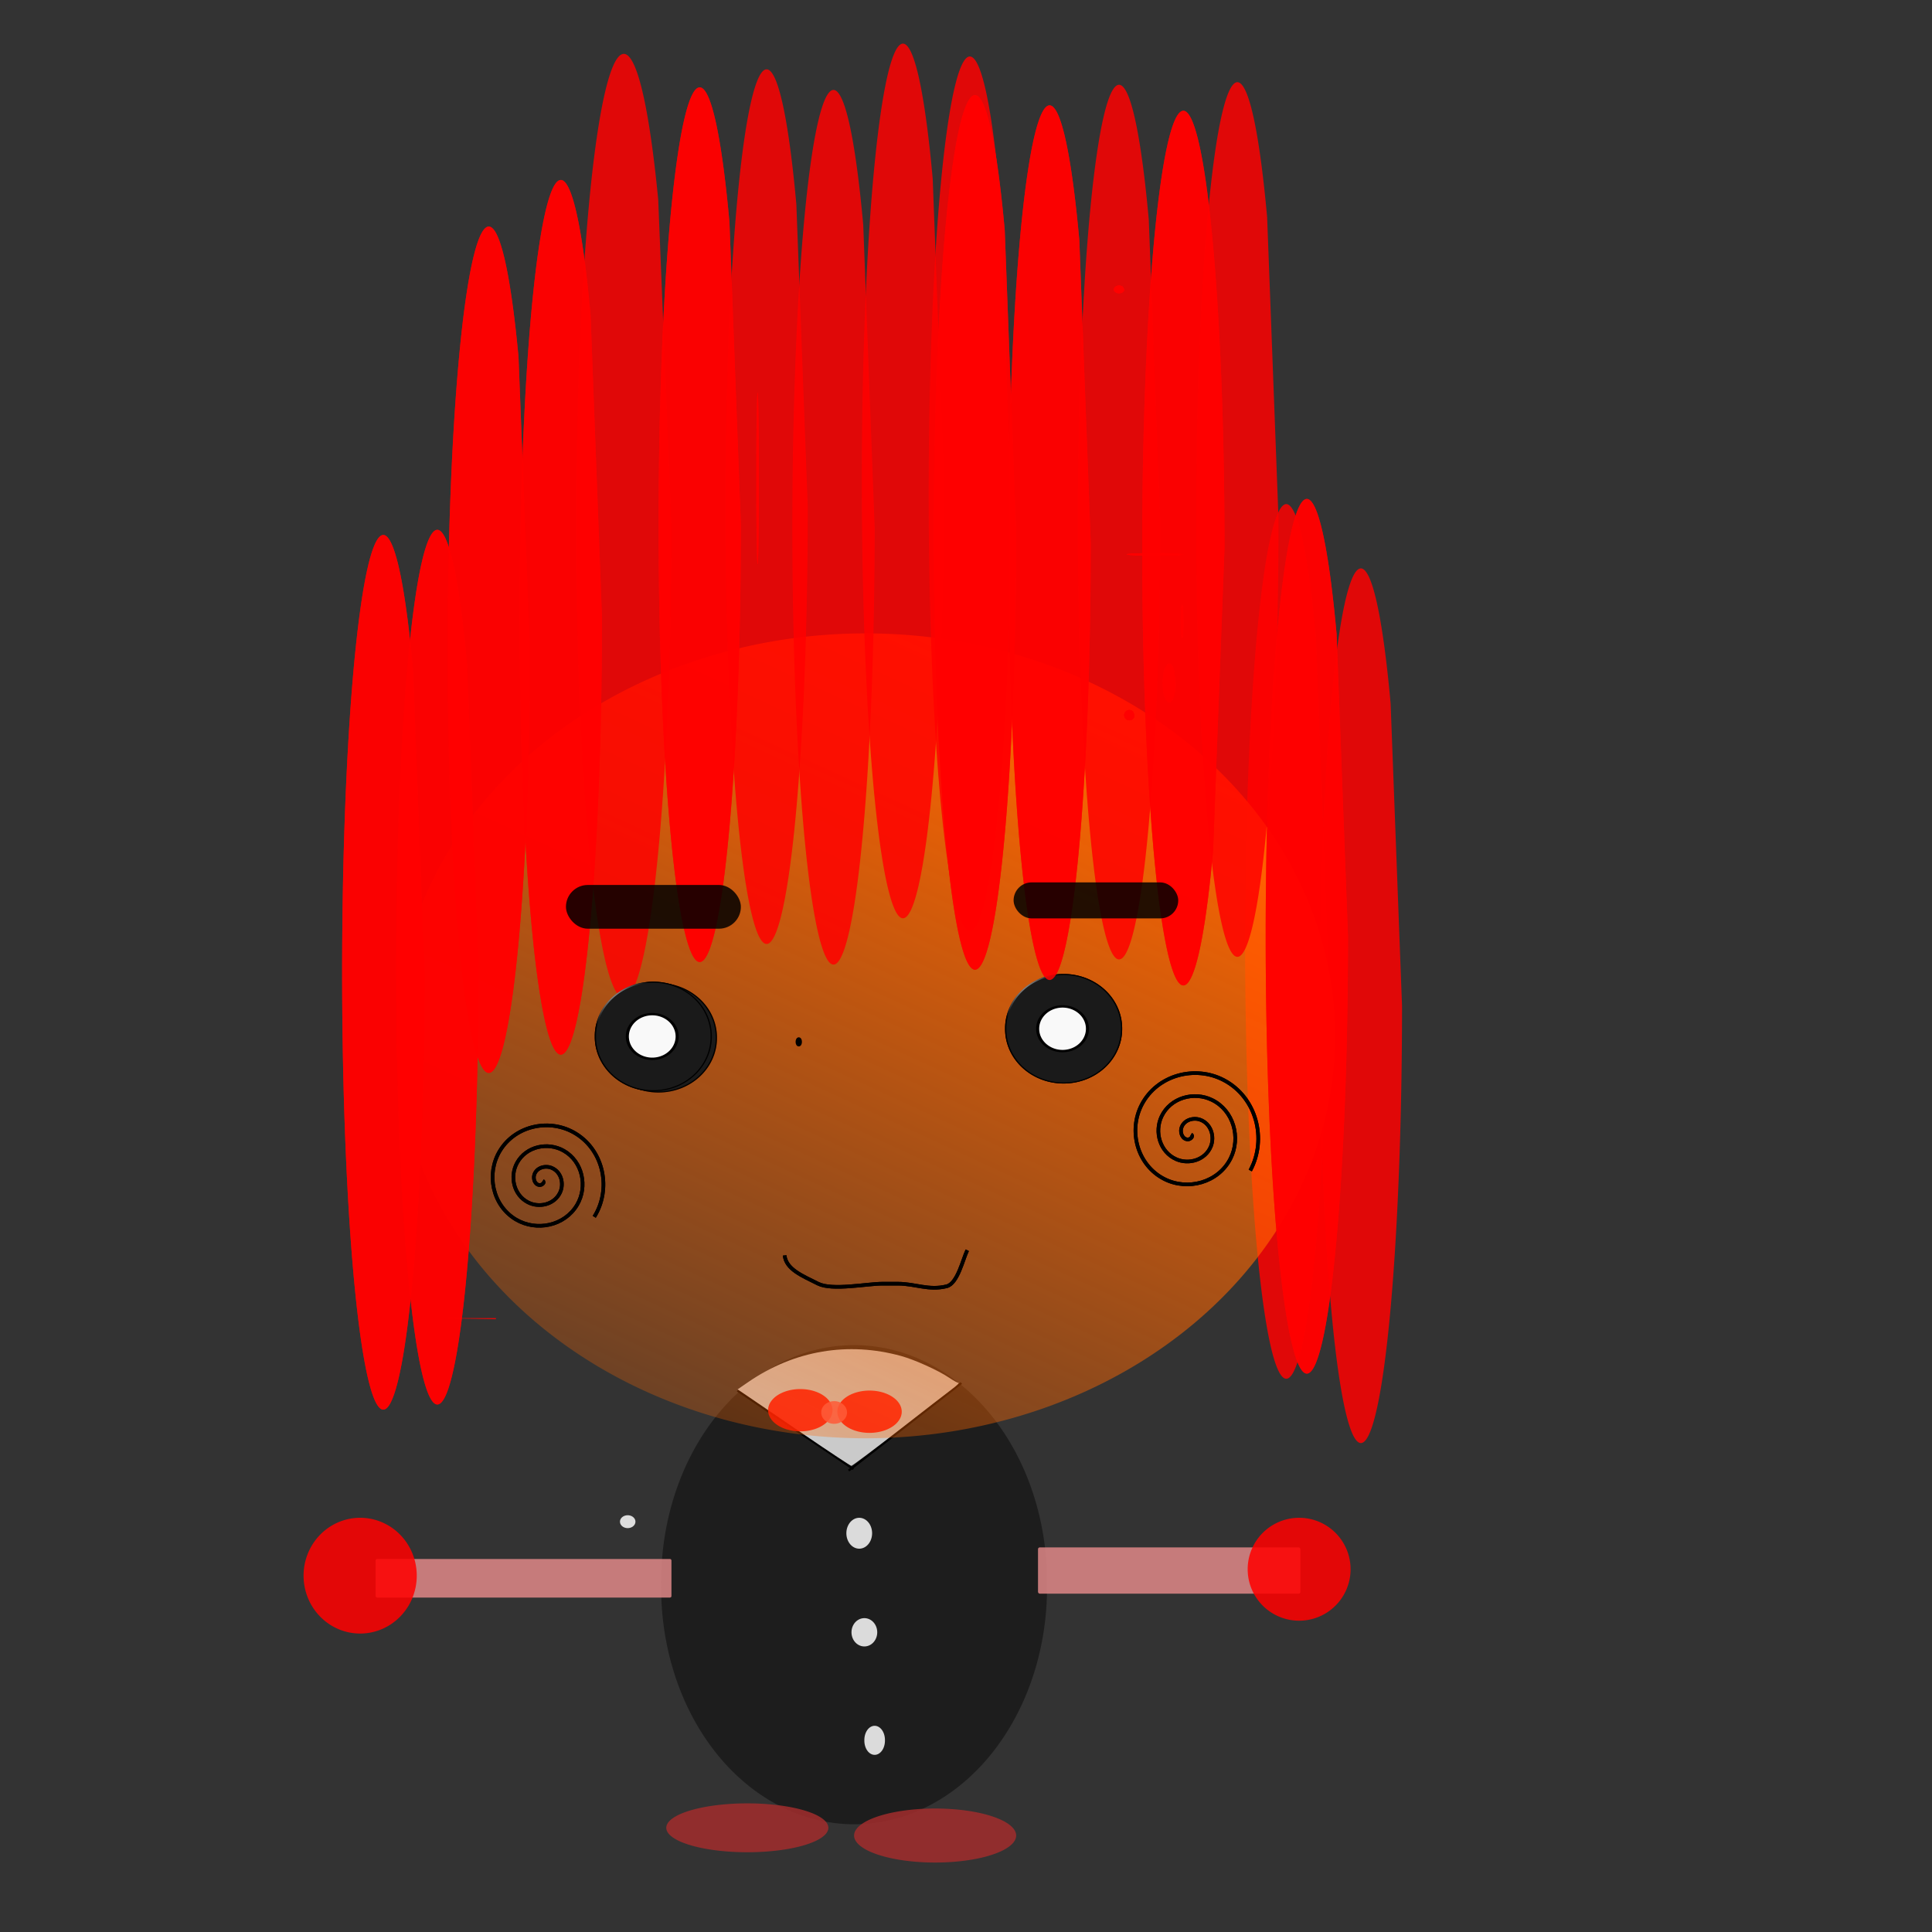 <?xml version="1.0" encoding="UTF-8"?>
<svg version="1.0" viewBox="0 0 531.5 531.5" xmlns="http://www.w3.org/2000/svg" xmlns:xlink="http://www.w3.org/1999/xlink">
<rect x="0" y="0" width="531.5" height="531.5" fill="#333333" stroke="none"/>
<defs>
<radialGradient id="a" cx="-98.868" cy="181.25" r="46.148" gradientTransform="matrix(.511 .896 -.551 .314 53.088 200.48)" gradientUnits="userSpaceOnUse">
<stop stop-color="#f9f9f9" offset="0"/>
<stop offset="1"/>
</radialGradient>
<linearGradient id="u" x1="280.26" x2="112.53" y1="377.92" y2="60.156" gradientUnits="userSpaceOnUse">
<stop stop-color="#f60" offset="0"/>
<stop stop-color="#f60" stop-opacity="0" offset="1"/>
</linearGradient>
</defs>
<g transform="translate(-4.246 -31.14)">
<path transform="translate(94.834 -53.787)" d="m197.45 520.88a53.079 65.11 0 1 1-106.15 0 53.079 65.11 0 1 1 106.15 0z" fill="#1a1a1a" fill-opacity=".969" fill-rule="evenodd" opacity=".861"/>
</g>
<g transform="matrix(.626 0 0 .587 83.71 159.88)">
<path d="m190.38 379.34 50.95 36.8" fill="none" stroke="#000" stroke-width="1px"/>
<path d="m288.75 375.8-49.54 41.05" fill="none" stroke="#000" stroke-width="1px"/>
<path d="m220.24 400.41c-10.71-7.79-21.79-15.84-24.64-17.9l-5.17-3.74 4.82-3.53c20.14-14.73 43.73-18.98 67.1-12.09 5.96 1.76 16.21 6.7 20.96 10.11 1.9 1.37 3.8 2.48 4.23 2.48 0.42 0-0.78 1.23-2.66 2.73s-12.5 10.25-23.6 19.46c-11.09 9.2-20.48 16.7-20.87 16.68-0.39-0.03-9.47-6.42-20.17-14.2z" fill="#e6e6e6" fill-rule="evenodd" opacity=".861"/>
<path d="m84.218 345.37a26.186 30.432 0 0 1-4e-3 0.54l-26.181-0.54z" fill="#f00" fill-rule="evenodd" opacity=".861"/>
<path transform="translate(164.19 105.45)" d="m67.941 283.09a14.154 9.908 0 1 1-28.309 0 14.154 9.908 0 1 1 28.309 0z" fill="#f00" fill-rule="evenodd" opacity=".861"/>
<path transform="translate(194.62 106.16)" d="m67.941 283.09a14.154 9.908 0 1 1-28.309 0 14.154 9.908 0 1 1 28.309 0z" fill="#f00" fill-rule="evenodd" opacity=".861"/>
<path transform="translate(190.38 21.232)" d="m48.125 368.37a5.662 5.308 0 1 1-11.324 0 5.662 5.308 0 1 1 11.324 0z" fill="#f55" fill-rule="evenodd" opacity=".861"/>
</g>
<path transform="translate(29.016 -20.524)" d="m198.87 523.36a22.293 6.723 0 1 1-44.59 0 22.293 6.723 0 1 1 44.59 0z" fill="#a02c2c" fill-rule="evenodd" opacity=".861"/>
<path transform="translate(2.123 -27.601)" d="m277.43 532.56a22.293 7.431 0 1 1-44.59 0 22.293 7.431 0 1 1 44.59 0z" fill="#a02c2c" fill-rule="evenodd" opacity=".861"/>
<path d="m174.81 418.62a2.123 1.769 0 1 1-4.25 0 2.123 1.769 0 1 1 4.25 0z" fill="#f9f9f9" fill-rule="evenodd" opacity=".861"/>
<rect x="103.33" y="428.88" width="81.388" height="10.615" ry=".408" fill="#de8787" fill-rule="evenodd" opacity=".861"/>
<g fill-rule="evenodd">
<path d="m239.92 421.8a3.539 4.246 0 1 1-7.08 0 3.539 4.246 0 1 1 7.08 0z" fill="#f9f9f9" opacity=".861"/>
<path d="m241.33 449.05a3.539 3.892 0 1 1-7.08 0 3.539 3.892 0 1 1 7.08 0z" fill="#f9f9f9" opacity=".861"/>
<path d="m243.45 478.77a2.831 3.892 0 1 1-5.66 0 2.831 3.892 0 1 1 5.66 0z" fill="#f9f9f9" opacity=".861"/>
<rect x="285.56" y="425.69" width="72.187" height="12.739" ry=".49" fill="#de8787" opacity=".861"/>
</g>
<path transform="translate(76.434 145.08)" d="m38.217 288.39a15.57 15.924 0 1 1-31.14 0 15.57 15.924 0 1 1 31.14 0z" fill="#f00" fill-rule="evenodd" opacity=".861"/>
<path transform="translate(334.04 -23.355)" d="m37.509 455.06a14.154 14.154 0 1 1-28.309 0 14.154 14.154 0 1 1 28.309 0z" fill="#f00" fill-rule="evenodd" opacity=".861"/>
<use transform="translate(-130.22 67.941)" width="531.496" height="531.496" xlink:href="#i"/>
<use transform="translate(-130.22 68.649)" width="531.496" height="531.496" xlink:href="#h"/>
<path transform="translate(-22.293 161.71)" d="m-83.511 172.68a0.354 0.708 0 1 1-0.707 0 0.354 0.708 0 1 1 0.707 0z" fill="#f9f9f9" fill-rule="evenodd" stroke="#000"/>
<path d="m317.06 36.447a0 1.769 0 1 1 0-1.223" fill="#f00" fill-opacity=".852" fill-rule="evenodd" opacity=".991"/>
<rect x="-70.064" y="281.67" width="44.586" height="54.494" ry="22.293" fill="#f2f2f2" fill-opacity=".852" fill-rule="evenodd" opacity=".991"/>
<path transform="translate(-254.78 144.37)" d="m-43.879 371.91a13.8 22.293 0 1 1-27.6 0 13.8 22.293 0 1 1 27.6 0z" fill="#e6e6e6" fill-rule="evenodd" opacity=".861"/>
<path d="m389.24 407.65a1.769 0 0 1 1-3.53 0 1.769 0 0 1 1 3.53 0z" fill="#f55" fill-rule="evenodd" opacity=".861"/>
<g transform="translate(4.954 -24.062)">
<g transform="translate(21.232 4.954)">
<path transform="translate(84.218 53.787)" d="m275.3 242.04a11.323 120.31 0 1 1-3.14-83.19" fill="#f00" fill-opacity=".852" fill-rule="evenodd" opacity=".991"/>
<path transform="translate(63.695 36.094)" d="m275.3 242.04a11.323 120.31 0 1 1-3.14-83.19" fill="#f00" fill-opacity=".852" fill-rule="evenodd" opacity=".991"/>
<g transform="translate(-16.278 50.956)">
<g transform="translate(293.7 82.095)">
<path id="i" transform="matrix(.349 0 0 .293 -94.192 116.49)" d="m-35.386 187.9a45.648 50.602 0 1 1-91.294 0 45.648 50.602 0 1 1 91.294 0z" fill="#1a1a1a" fill-rule="evenodd" stroke="url(#a)"/>
<path id="h" transform="matrix(.842 0 0 .643 -50.958 60.739)" d="m-77.141 172.33a8.139 9.554 0 1 1-16.278 0 8.139 9.554 0 1 1 16.278 0z" fill="#f9f9f9" fill-rule="evenodd" stroke="#000"/>
</g>
<path transform="translate(293.7 82.095)" d="m-83.511 172.68a0.354 0.708 0 1 1-0.707 0 0.354 0.708 0 1 1 0.707 0z" fill="#f9f9f9" fill-rule="evenodd" stroke="#000"/>
<path transform="matrix(.963 0 0 -.841 9.794 477.5)" d="m360.94 266.81a134.11 131.64 0 1 1-268.23 0 134.11 131.64 0 1 1 268.23 0z" fill="url(#u)" fill-rule="evenodd"/>
<g transform="translate(405.17 79.618)" fill-rule="evenodd">
<path transform="matrix(.349 0 0 .293 -94.192 116.49)" d="m-35.386 187.9a45.648 50.602 0 1 1-91.294 0 45.648 50.602 0 1 1 91.294 0z" fill="#1a1a1a" stroke="url(#a)"/>
<path transform="matrix(.842 0 0 .643 -50.958 60.739)" d="m-77.141 172.33a8.139 9.554 0 1 1-16.278 0 8.139 9.554 0 1 1 16.278 0z" fill="#f9f9f9" stroke="#000"/>
</g>
<path transform="translate(1.415 -4.246)" d="m138 297.24c0.71 0.5-0.31 1.2-0.82 1.18-1.37-0.06-1.88-1.71-1.53-2.83 0.62-2 3.04-2.65 4.83-1.89 2.63 1.12 3.43 4.4 2.24 6.84-1.58 3.26-5.75 4.23-8.84 2.6-3.9-2.05-5.02-7.11-2.95-10.85 2.51-4.54 8.46-5.82 12.85-3.31 5.18 2.97 6.62 9.83 3.66 14.87-3.42 5.81-11.18 7.41-16.87 4.01-6.45-3.87-8.21-12.55-4.36-18.88 4.32-7.09 13.91-9.01 20.88-4.71 7.73 4.77 9.82 15.27 5.07 22.88" fill="none" stroke="#000" stroke-width="1px"/>
<path transform="translate(1.415 -4.246)" d="m316.35 284.5c0.82 0.5-0.27 1.35-0.83 1.36-1.51 0.03-2.19-1.75-1.88-3.01 0.54-2.24 3.16-3.13 5.19-2.42 2.97 1.05 4.08 4.6 2.95 7.38-1.52 3.7-6.04 5.05-9.56 3.47-4.43-1.98-6.02-7.46-4.01-11.73 2.44-5.17 8.91-7 13.92-4.54 5.9 2.89 7.97 10.35 5.07 16.1-3.35 6.64-11.79 8.95-18.28 5.6-7.38-3.8-9.93-13.23-6.13-20.46 4.25-8.12 14.67-10.91 22.64-6.67 8.86 4.71 11.89 16.12 7.2 24.83" fill="none" stroke="#000" stroke-width="1px"/>
<path d="m205.95 313.52c0.39 3.79 4.77 5.57 9.2 7.78 3.88 1.95 13.48 0 17.69 0h4.25c4.85 0 8.47 1.95 13.44 0.71 3.02-0.75 4.48-7.54 5.66-9.91" fill="none" stroke="#000" stroke-width="1px"/>
<path id="t" d="m113.23 46.002" fill="none" stroke="#000" stroke-width="1px"/>
<path transform="translate(35.386 -19.108)" d="m100.5 165.96a11.323 116.42 0 1 1-3.147-80.494" fill="#f00" fill-opacity=".852" fill-rule="evenodd" opacity=".991"/>
<path transform="translate(-34.678 -113.94)" d="m209.48 226.82a13.093 129.87 0 1 1-3.63-89.79" fill="#f00" fill-opacity=".852" fill-rule="evenodd" opacity=".991"/>
<path transform="translate(-25.478 -141.54)" d="m275.3 242.04a11.323 120.31 0 1 1-3.14-83.19" fill="#f00" fill-opacity=".852" fill-rule="evenodd" opacity=".991"/>
<path transform="translate(-44.586 -128.8)" d="m275.3 242.04a11.323 120.31 0 1 1-3.14-83.19" fill="#f00" fill-opacity=".852" fill-rule="evenodd" opacity=".991"/>
<path transform="translate(-62.987 -134.47)" d="m275.3 242.04a11.323 120.31 0 1 1-3.14-83.19" fill="#f00" fill-opacity=".852" fill-rule="evenodd" opacity=".991"/>
<path id="s" transform="translate(-81.388 -129.51)" d="m275.3 242.04a11.323 120.31 0 1 1-3.14-83.19" fill="#f00" fill-opacity=".852" fill-rule="evenodd" opacity=".991"/>
<path transform="translate(-119.6 -104.03)" d="m275.3 242.04a11.323 120.31 0 1 1-3.14-83.19" fill="#f00" fill-opacity=".852" fill-rule="evenodd" opacity=".991"/>
<path transform="translate(-153.57 -7.785)" d="m275.3 242.04a11.323 120.31 0 1 1-3.14-83.19" fill="#f00" fill-opacity=".852" fill-rule="evenodd" opacity=".991"/>
<path transform="translate(33.97 -130.22)" d="m275.3 242.04a11.323 120.31 0 1 1-3.14-83.19" fill="#f00" fill-opacity=".852" fill-rule="evenodd" opacity=".991"/>
<path transform="translate(-168.44 -6.37)" d="m275.3 242.04a11.323 120.31 0 1 1-3.14-83.19" fill="#f00" fill-opacity=".852" fill-rule="evenodd" opacity=".991"/>
<path id="r" transform="translate(14.862 -124.56)" d="m275.3 242.04a11.323 120.31 0 1 1-3.14-83.19" fill="#f00" fill-opacity=".852" fill-rule="evenodd" opacity=".991"/>
<path id="q" transform="translate(-5.662 -127.39)" d="m275.3 242.04a11.323 120.31 0 1 1-3.14-83.19" fill="#f00" fill-opacity=".852" fill-rule="evenodd" opacity=".991"/>
<path id="p" transform="translate(1.415 -4.246)" d="m312.1 160.3a1.769 5.308 0 1 1-0.49-3.67" fill="#f00" fill-opacity=".852" fill-rule="evenodd" opacity=".991"/>
<path id="o" transform="translate(1.415 -4.246)" d="m314.23 143.31a0.354 4.6 0 1 1-0.1-3.18" fill="#f00" fill-opacity=".852" fill-rule="evenodd" opacity=".991"/>
<path id="n" transform="translate(1.415 -4.246)" d="m297.95 52.017a1.415 1.062 0 1 1-0.39-0.734" fill="#f00" fill-opacity=".852" fill-rule="evenodd" opacity=".991"/>
<path id="m" transform="translate(1.415 -4.246)" d="m314.23 124.91a7.785 0.354 0 1 1-2.16-0.24" fill="#f00" fill-opacity=".852" fill-rule="evenodd" opacity=".991"/>
<path id="l" transform="translate(1.415 -4.246)" d="m300.78 169.14a1.415 1.415 0 1 1-0.39-0.97" fill="#f00" fill-opacity=".852" fill-rule="evenodd" opacity=".991"/>
<path id="k" transform="matrix(1 0 0 -1 51.663 360.94)" d="m275.3 242.04a11.323 120.31 0 1 1-3.14-83.19" fill="#f00" fill-opacity=".852" fill-rule="evenodd" opacity=".991"/>
<path transform="translate(85.634 -16.278)" d="m275.3 242.04a11.323 120.31 0 1 1-3.14-83.19" fill="#f00" fill-opacity=".852" fill-rule="evenodd" opacity=".991"/>
<path transform="translate(66.525 -130.93)" d="m275.3 242.04a11.323 120.31 0 1 1-3.14-83.19" fill="#f00" fill-opacity=".852" fill-rule="evenodd" opacity=".991"/>
<g transform="translate(292.29 81.741)" fill-rule="evenodd">
<path transform="matrix(.349 0 0 .293 -94.192 116.49)" d="m-35.386 187.9a45.648 50.602 0 1 1-91.294 0 45.648 50.602 0 1 1 91.294 0z" fill="#1a1a1a" stroke="url(#a)"/>
<path transform="matrix(.842 0 0 .643 -50.958 60.739)" d="m-77.141 172.33a8.139 9.554 0 1 1-16.278 0 8.139 9.554 0 1 1 16.278 0z" fill="#f9f9f9" stroke="#000"/>
</g>
<g transform="translate(293.7 82.095)" fill-rule="evenodd">
<path transform="matrix(.349 0 0 .293 -94.192 116.49)" d="m-35.386 187.9a45.648 50.602 0 1 1-91.294 0 45.648 50.602 0 1 1 91.294 0z" fill="#1a1a1a" stroke="url(#a)"/>
<path transform="matrix(.842 0 0 .643 -50.958 60.739)" d="m-77.141 172.33a8.139 9.554 0 1 1-16.278 0 8.139 9.554 0 1 1 16.278 0z" fill="#f9f9f9" stroke="#000"/>
</g>
<path transform="translate(293.7 82.095)" d="m-83.511 172.68a0.354 0.708 0 1 1-0.707 0 0.354 0.708 0 1 1 0.707 0z" fill="#f9f9f9" fill-rule="evenodd" stroke="#000"/>
<g transform="translate(405.17 79.618)" fill-rule="evenodd">
<path transform="matrix(.349 0 0 .293 -94.192 116.49)" d="m-35.386 187.9a45.648 50.602 0 1 1-91.294 0 45.648 50.602 0 1 1 91.294 0z" fill="#1a1a1a" stroke="url(#a)"/>
<path transform="matrix(.842 0 0 .643 -50.958 60.739)" d="m-77.141 172.33a8.139 9.554 0 1 1-16.278 0 8.139 9.554 0 1 1 16.278 0z" fill="#f9f9f9" stroke="#000"/>
</g>
<path transform="translate(1.415 -4.246)" d="m138 297.24c0.71 0.5-0.31 1.2-0.82 1.18-1.37-0.06-1.88-1.71-1.53-2.83 0.62-2 3.04-2.65 4.83-1.89 2.63 1.12 3.43 4.4 2.24 6.84-1.58 3.26-5.75 4.23-8.84 2.6-3.9-2.05-5.02-7.11-2.95-10.85 2.51-4.54 8.46-5.82 12.85-3.31 5.18 2.97 6.62 9.83 3.66 14.87-3.42 5.81-11.18 7.41-16.87 4.01-6.45-3.87-8.21-12.55-4.36-18.88 4.32-7.09 13.91-9.01 20.88-4.71 7.73 4.77 9.82 15.27 5.07 22.88" fill="none" stroke="#000" stroke-width="1px"/>
<path transform="translate(1.415 -4.246)" d="m316.35 284.5c0.82 0.5-0.27 1.35-0.83 1.36-1.51 0.03-2.19-1.75-1.88-3.01 0.54-2.24 3.16-3.13 5.19-2.42 2.97 1.05 4.08 4.6 2.95 7.38-1.52 3.7-6.04 5.05-9.56 3.47-4.43-1.98-6.02-7.46-4.01-11.73 2.44-5.17 8.91-7 13.92-4.54 5.9 2.89 7.97 10.35 5.07 16.1-3.35 6.64-11.79 8.95-18.28 5.6-7.38-3.8-9.93-13.23-6.13-20.46 4.25-8.12 14.67-10.91 22.64-6.67 8.86 4.71 11.89 16.12 7.2 24.83" fill="none" stroke="#000" stroke-width="1px"/>
<path d="m205.95 313.52c0.39 3.79 4.77 5.57 9.2 7.78 3.88 1.95 13.48 0 17.69 0h4.25c4.85 0 8.47 1.95 13.44 0.71 3.02-0.75 4.48-7.54 5.66-9.91" fill="none" stroke="#000" stroke-width="1px"/>
<path id="g" d="m113.23 46.002" fill="none" stroke="#000" stroke-width="1px"/>
<path transform="translate(35.386 -19.108)" d="m100.5 165.96a11.323 116.42 0 1 1-3.147-80.494" fill="#f00" fill-opacity=".852" fill-rule="evenodd" opacity=".991"/>
<path transform="translate(-7.077 -138)" d="m275.3 242.04a11.323 120.31 0 1 1-3.14-83.19" fill="#f00" fill-opacity=".852" fill-rule="evenodd" opacity=".991"/>
<use width="531.496" height="531.496" xlink:href="#s"/>
<path transform="translate(-119.6 -104.03)" d="m275.3 242.04a11.323 120.31 0 1 1-3.14-83.19" fill="#f00" fill-opacity=".852" fill-rule="evenodd" opacity=".991"/>
<path transform="translate(-153.57 -7.785)" d="m275.3 242.04a11.323 120.31 0 1 1-3.14-83.19" fill="#f00" fill-opacity=".852" fill-rule="evenodd" opacity=".991"/>
<path transform="translate(-168.44 -6.37)" d="m275.3 242.04a11.323 120.31 0 1 1-3.14-83.19" fill="#f00" fill-opacity=".852" fill-rule="evenodd" opacity=".991"/>
<use width="531.496" height="531.496" xlink:href="#r"/>
<use width="531.496" height="531.496" xlink:href="#q"/>
<path id="f" transform="translate(1.415 -4.246)" d="m312.1 160.3a1.769 5.308 0 1 1-0.49-3.67" fill="#f00" fill-opacity=".852" fill-rule="evenodd" opacity=".991"/>
<path id="e" transform="translate(1.415 -4.246)" d="m314.23 143.31a0.354 4.6 0 1 1-0.1-3.18" fill="#f00" fill-opacity=".852" fill-rule="evenodd" opacity=".991"/>
<path id="d" transform="translate(1.415 -4.246)" d="m297.95 52.017a1.415 1.062 0 1 1-0.39-0.734" fill="#f00" fill-opacity=".852" fill-rule="evenodd" opacity=".991"/>
<path id="c" transform="translate(1.415 -4.246)" d="m314.23 124.91a7.785 0.354 0 1 1-2.16-0.24" fill="#f00" fill-opacity=".852" fill-rule="evenodd" opacity=".991"/>
<path id="b" transform="translate(1.415 -4.246)" d="m300.78 169.14a1.415 1.415 0 1 1-0.39-0.97" fill="#f00" fill-opacity=".852" fill-rule="evenodd" opacity=".991"/>
<use width="531.496" height="531.496" xlink:href="#k"/>
<path transform="translate(85.634 -16.278)" d="m275.3 242.04a11.323 120.31 0 1 1-3.14-83.19" fill="#f00" fill-opacity=".852" fill-rule="evenodd" opacity=".991"/>
<g transform="translate(292.29 81.741)" fill-rule="evenodd">
<path transform="matrix(.349 0 0 .293 -94.192 116.49)" d="m-35.386 187.9a45.648 50.602 0 1 1-91.294 0 45.648 50.602 0 1 1 91.294 0z" fill="#1a1a1a" stroke="url(#a)"/>
<path transform="matrix(.842 0 0 .643 -50.958 60.739)" d="m-77.141 172.33a8.139 9.554 0 1 1-16.278 0 8.139 9.554 0 1 1 16.278 0z" fill="#f9f9f9" stroke="#000"/>
</g>
<path id="j" transform="translate(1.415 -4.246)" d="m197.45 104.03a0.354 20.524 0 1 1-0.7 0 0.354 20.524 0 1 1 0.7 0z" fill="#f00" fill-opacity=".852" fill-rule="evenodd" opacity=".991"/>
<use width="531.496" height="531.496" xlink:href="#t"/>
<use width="531.496" height="531.496" xlink:href="#p"/>
<use width="531.496" height="531.496" xlink:href="#o"/>
<use width="531.496" height="531.496" xlink:href="#n"/>
<use width="531.496" height="531.496" xlink:href="#m"/>
<use width="531.496" height="531.496" xlink:href="#l"/>
<use width="531.496" height="531.496" xlink:href="#g"/>
<use width="531.496" height="531.496" xlink:href="#f"/>
<use width="531.496" height="531.496" xlink:href="#e"/>
<use width="531.496" height="531.496" xlink:href="#d"/>
<use width="531.496" height="531.496" xlink:href="#c"/>
<use width="531.496" height="531.496" xlink:href="#b"/>
<use width="531.496" height="531.496" xlink:href="#j"/>
</g>
</g>
<g fill-opacity=".852" fill-rule="evenodd">
<rect x="150.74" y="267.52" width="48.125" height="12.031" ry="6.016" opacity=".991"/>
<rect x="273.89" y="266.81" width="45.294" height="9.908" ry="4.954" opacity=".991"/>
</g>
</g>
</svg>
